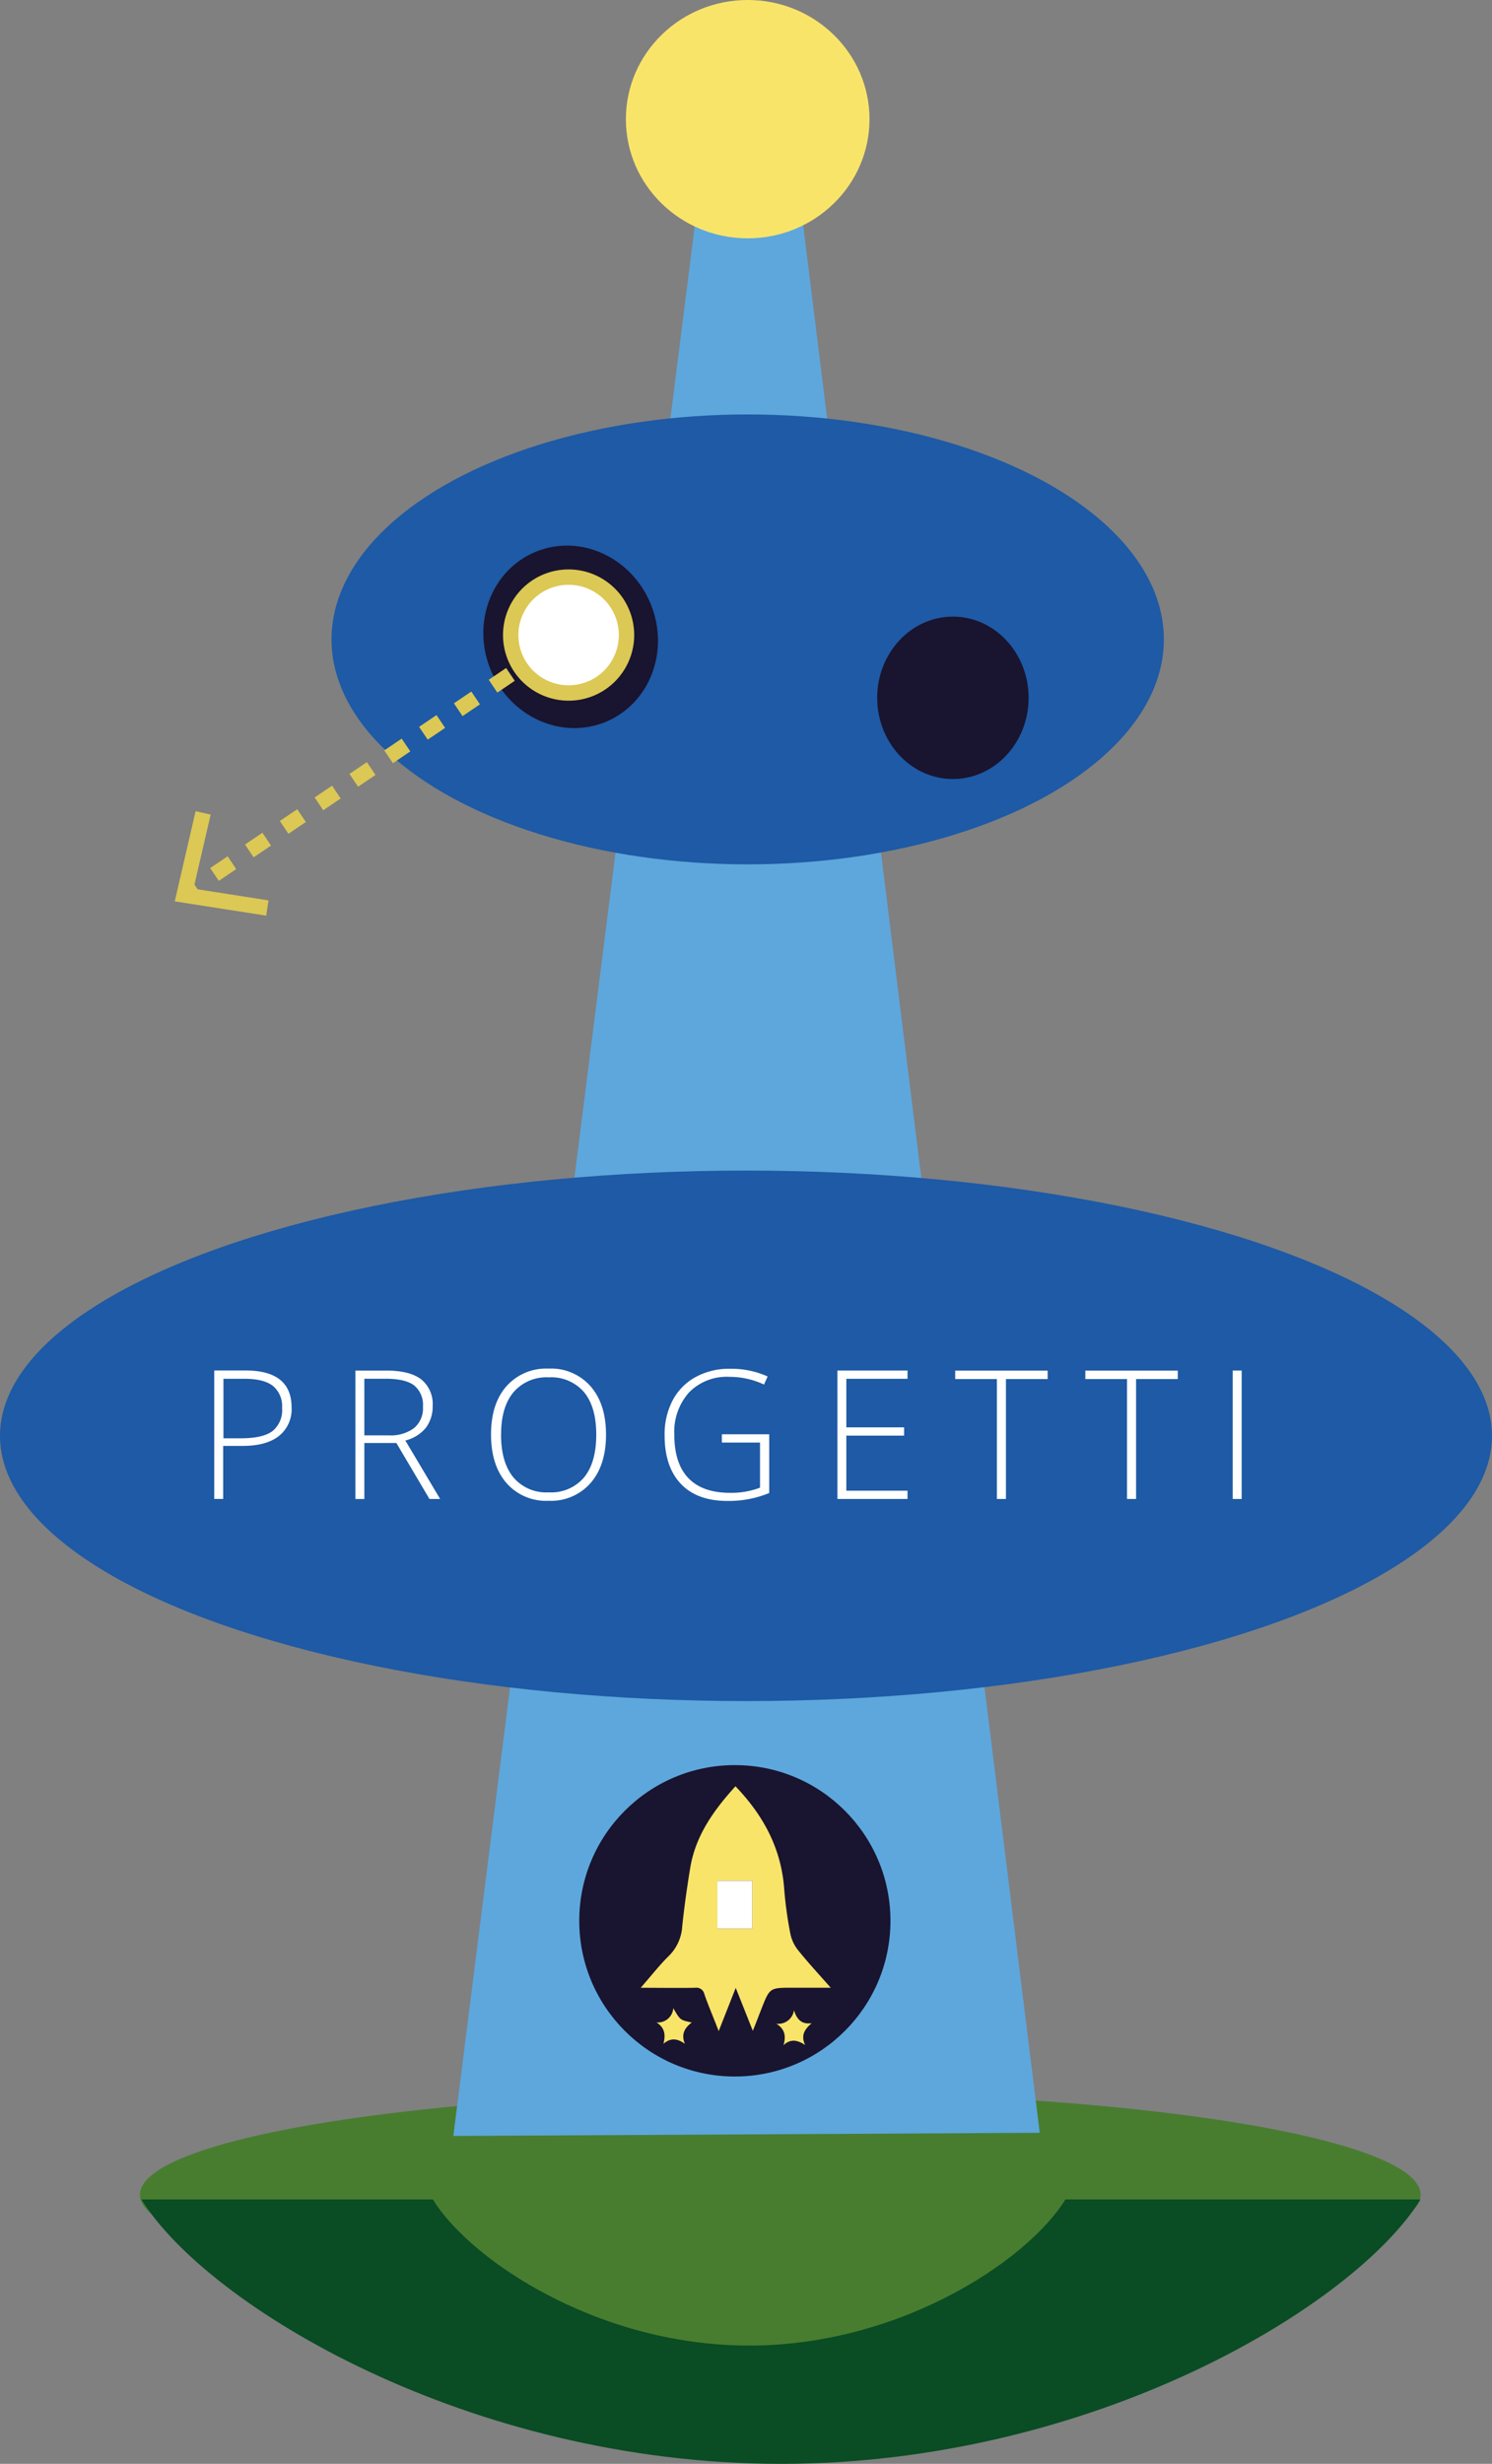 <svg id="antenne_dati_ITA" data-name="antenne dati ITA" xmlns="http://www.w3.org/2000/svg" viewBox="0 0 290.54 479.48"><rect x="0" y="0" width="290.54" height="479.48" fill="#808080" stroke="none"/><defs><style>.cls-1{fill:#487d30;}.cls-2{fill:#0a4c24;}.cls-3{fill:#5da7dd;}.cls-4{fill:#1e5aa5;}.cls-5{fill:#f9e46a;}.cls-6{fill:#19142f;}.cls-7{fill:#fff;}.cls-8{fill:#dcc854;}</style></defs><title>Sky 2.3_antenne_spazio_cont_orizz</title><ellipse class="cls-1" cx="151.94" cy="427.1" rx="124.69" ry="19.97"/><path class="cls-2" d="M-935.42,8362.47c12.77,20.64,63.68,51.46,124.55,51.46s111.78-30.82,124.55-51.46h-249.1Z" transform="translate(962.95 -7934.45)"/><polygon class="cls-3" points="88.28 415.67 202.47 415.05 154.17 25.84 137.47 26.73 88.28 415.67"/><ellipse class="cls-4" cx="145.6" cy="124.43" rx="81.04" ry="43.78"/><ellipse class="cls-4" cx="145.27" cy="279.42" rx="145.27" ry="51.62"/><ellipse class="cls-5" cx="145.6" cy="23.19" rx="23.72" ry="23.19"/><ellipse class="cls-6" cx="-852.43" cy="8058.56" rx="16.85" ry="17.9" transform="translate(-2151.28 -7657.36) rotate(-22.25)"/><ellipse class="cls-6" cx="185.56" cy="135.8" rx="14.74" ry="15.8"/><path class="cls-1" d="M-879.26,8361.43c6.38,11.82,31.8,29.48,62.19,29.48s55.82-17.66,62.19-29.48H-879.26Z" transform="translate(962.95 -7934.45)"/><circle class="cls-6" cx="143.1" cy="373.8" r="30.3"/><path class="cls-7" d="M-906.17,8208.35a6.64,6.64,0,0,1-2.46,5.55q-2.46,1.93-7,1.93h-3.86v10.32h-1.74v-25h6.12Q-906.17,8201.18-906.17,8208.35Zm-13.3,6H-916q4.22,0,6.1-1.39a5.25,5.25,0,0,0,1.88-4.52,5.1,5.1,0,0,0-1.78-4.28q-1.78-1.39-5.5-1.39h-4.14v11.59Z" transform="translate(962.95 -7934.45)"/><path class="cls-7" d="M-892,8215.28v10.89h-1.74v-25h5.95q4.65,0,6.87,1.72a6.13,6.13,0,0,1,2.22,5.17,6.76,6.76,0,0,1-1.32,4.24,7.37,7.37,0,0,1-4,2.48l6.78,11.38h-2.08l-6.44-10.89H-892Zm0-1.5h4.77a7.61,7.61,0,0,0,4.9-1.41,5,5,0,0,0,1.74-4.16,4.88,4.88,0,0,0-1.71-4.15q-1.71-1.3-5.57-1.3H-892v11Z" transform="translate(962.95 -7934.45)"/><path class="cls-7" d="M-844.94,8213.64q0,5.95-3,9.41a10.24,10.24,0,0,1-8.2,3.46,10.22,10.22,0,0,1-8.19-3.46q-3-3.46-3-9.44t3-9.39a10.33,10.33,0,0,1,8.19-3.43,10.21,10.21,0,0,1,8.19,3.44Q-844.94,8207.67-844.94,8213.64Zm-20.44,0q0,5.37,2.39,8.3a8.36,8.36,0,0,0,6.87,2.93,8.41,8.41,0,0,0,6.9-2.9q2.38-2.91,2.38-8.32t-2.38-8.28a8.4,8.4,0,0,0-6.86-2.88,8.45,8.45,0,0,0-6.88,2.9Q-865.38,8208.29-865.37,8213.64Z" transform="translate(962.95 -7934.45)"/><path class="cls-7" d="M-822.37,8213.57h9.21V8225a20.67,20.67,0,0,1-8.15,1.54q-5.91,0-9.07-3.34t-3.15-9.46a14.2,14.2,0,0,1,1.56-6.76,11,11,0,0,1,4.48-4.55,13.63,13.63,0,0,1,6.69-1.61,17.24,17.24,0,0,1,7.33,1.5l-0.7,1.57a15.84,15.84,0,0,0-6.73-1.5,10.29,10.29,0,0,0-7.84,3,11.46,11.46,0,0,0-2.9,8.23q0,5.64,2.75,8.49t8.08,2.85a15.66,15.66,0,0,0,5.86-1v-8.78h-7.43v-1.64Z" transform="translate(962.95 -7934.45)"/><path class="cls-7" d="M-786.23,8226.16h-13.65v-25h13.65v1.61h-11.91v9.45h11.25v1.61h-11.25v10.72h11.91v1.61Z" transform="translate(962.95 -7934.45)"/><path class="cls-7" d="M-767.06,8226.16h-1.76v-23.34h-8.12v-1.64h18v1.64h-8.12v23.34Z" transform="translate(962.95 -7934.45)"/><path class="cls-7" d="M-741.72,8226.16h-1.76v-23.34h-8.12v-1.64h18v1.64h-8.12v23.34Z" transform="translate(962.95 -7934.45)"/><path class="cls-7" d="M-722.9,8226.16v-25h1.74v25h-1.74Z" transform="translate(962.95 -7934.45)"/><rect class="cls-8" x="-853.53" y="8056.74" width="2" height="3" transform="translate(-3694.12 -7030.75) rotate(-34.04)"/><path class="cls-8" d="M-920.34,8105.87l-1.68-2.49,3.39-2.29,1.68,2.49Zm6.78-4.58-1.68-2.49,3.39-2.29,1.68,2.49Zm6.78-4.58-1.68-2.49,3.39-2.29,1.68,2.49Zm6.78-4.58-1.68-2.49,3.39-2.29,1.68,2.49Zm6.78-4.58-1.68-2.49,3.39-2.29,1.68,2.49Zm6.78-4.58-1.68-2.49,3.39-2.29,1.68,2.49Zm6.78-4.58-1.68-2.49,3.39-2.29,1.68,2.49Zm6.78-4.58-1.68-2.49,3.39-2.29,1.68,2.49Zm6.78-4.58-1.68-2.49,3.39-2.29,1.68,2.49Zm6.78-4.58-1.68-2.49,3.39-2.29,1.68,2.49Z" transform="translate(962.95 -7934.45)"/><rect class="cls-8" x="-926.4" y="8105.98" width="2" height="3" transform="translate(-3734.18 -7063.11) rotate(-34.04)"/><circle class="cls-7" cx="-852.23" cy="8058.03" r="11.28" transform="translate(-3695 -7030.06) rotate(-34.05)"/><path class="cls-8" d="M-859.38,8047.45a12.79,12.79,0,0,0-3.43,17.74,12.79,12.79,0,0,0,17.74,3.43,12.79,12.79,0,0,0,3.43-17.74,12.79,12.79,0,0,0-17.74-3.43h0Zm12.63,18.69a9.79,9.79,0,0,1-13.58-2.63,9.79,9.79,0,0,1,2.63-13.58,9.79,9.79,0,0,1,13.58,2.63,9.79,9.79,0,0,1-2.63,13.58h0Z" transform="translate(962.95 -7934.45)"/><polygon class="cls-8" points="38.09 157.86 41.02 158.53 37.68 172.94 52.29 175.22 51.83 178.19 34.03 175.41 38.09 157.86"/><path class="cls-5" d="M-810.38,8332.45c0.52-1.75.29-3.14-1.4-4.18a3.06,3.06,0,0,0,3.44-2.62c0.54,1.71,1.42,2.81,3.45,2.53-1.41,1.19-2.15,2.41-1.27,4.24C-807.64,8331.44-809,8331.17-810.38,8332.45Z" transform="translate(962.95 -7934.45)"/><path class="cls-5" d="M-831.84,8325.24c1.34,2.33,1.34,2.33,3.61,2.8-1.46,1.06-2.1,2.35-1.35,4.15-1.45-1.05-2.77-1.22-4.18,0,0.44-1.72.31-3.13-1.36-4.17A3,3,0,0,0-831.84,8325.24Z" transform="translate(962.95 -7934.45)"/><path class="cls-5" d="M-819.68,8321.3l-3.32,8.42c-1-2.64-2-4.91-2.79-7.21a1.58,1.58,0,0,0-1.8-1.23c-3.4.06-6.8,0-10.6,0,2-2.26,3.6-4.35,5.47-6.18a8.84,8.84,0,0,0,2.62-5.76c0.39-3.75.92-7.5,1.53-11.22,1-6.37,4.58-11.37,8.84-16.05,5.48,5.71,8.93,12.16,9.49,20a76.58,76.58,0,0,0,1.21,8.76,7.62,7.62,0,0,0,1.55,3.21c1.92,2.38,4,4.63,6.3,7.23-2.73,0-5.12,0-7.5,0-4.38,0-4.37,0-6,4.13-0.51,1.3-1,2.61-1.67,4.26Zm3.23-11.54v-9.3h-6.81v9.3h6.81Z" transform="translate(962.95 -7934.45)"/><path class="cls-7" d="M-816.45,8309.76h-6.81v-9.3h6.81v9.3Z" transform="translate(962.95 -7934.45)"/></svg>